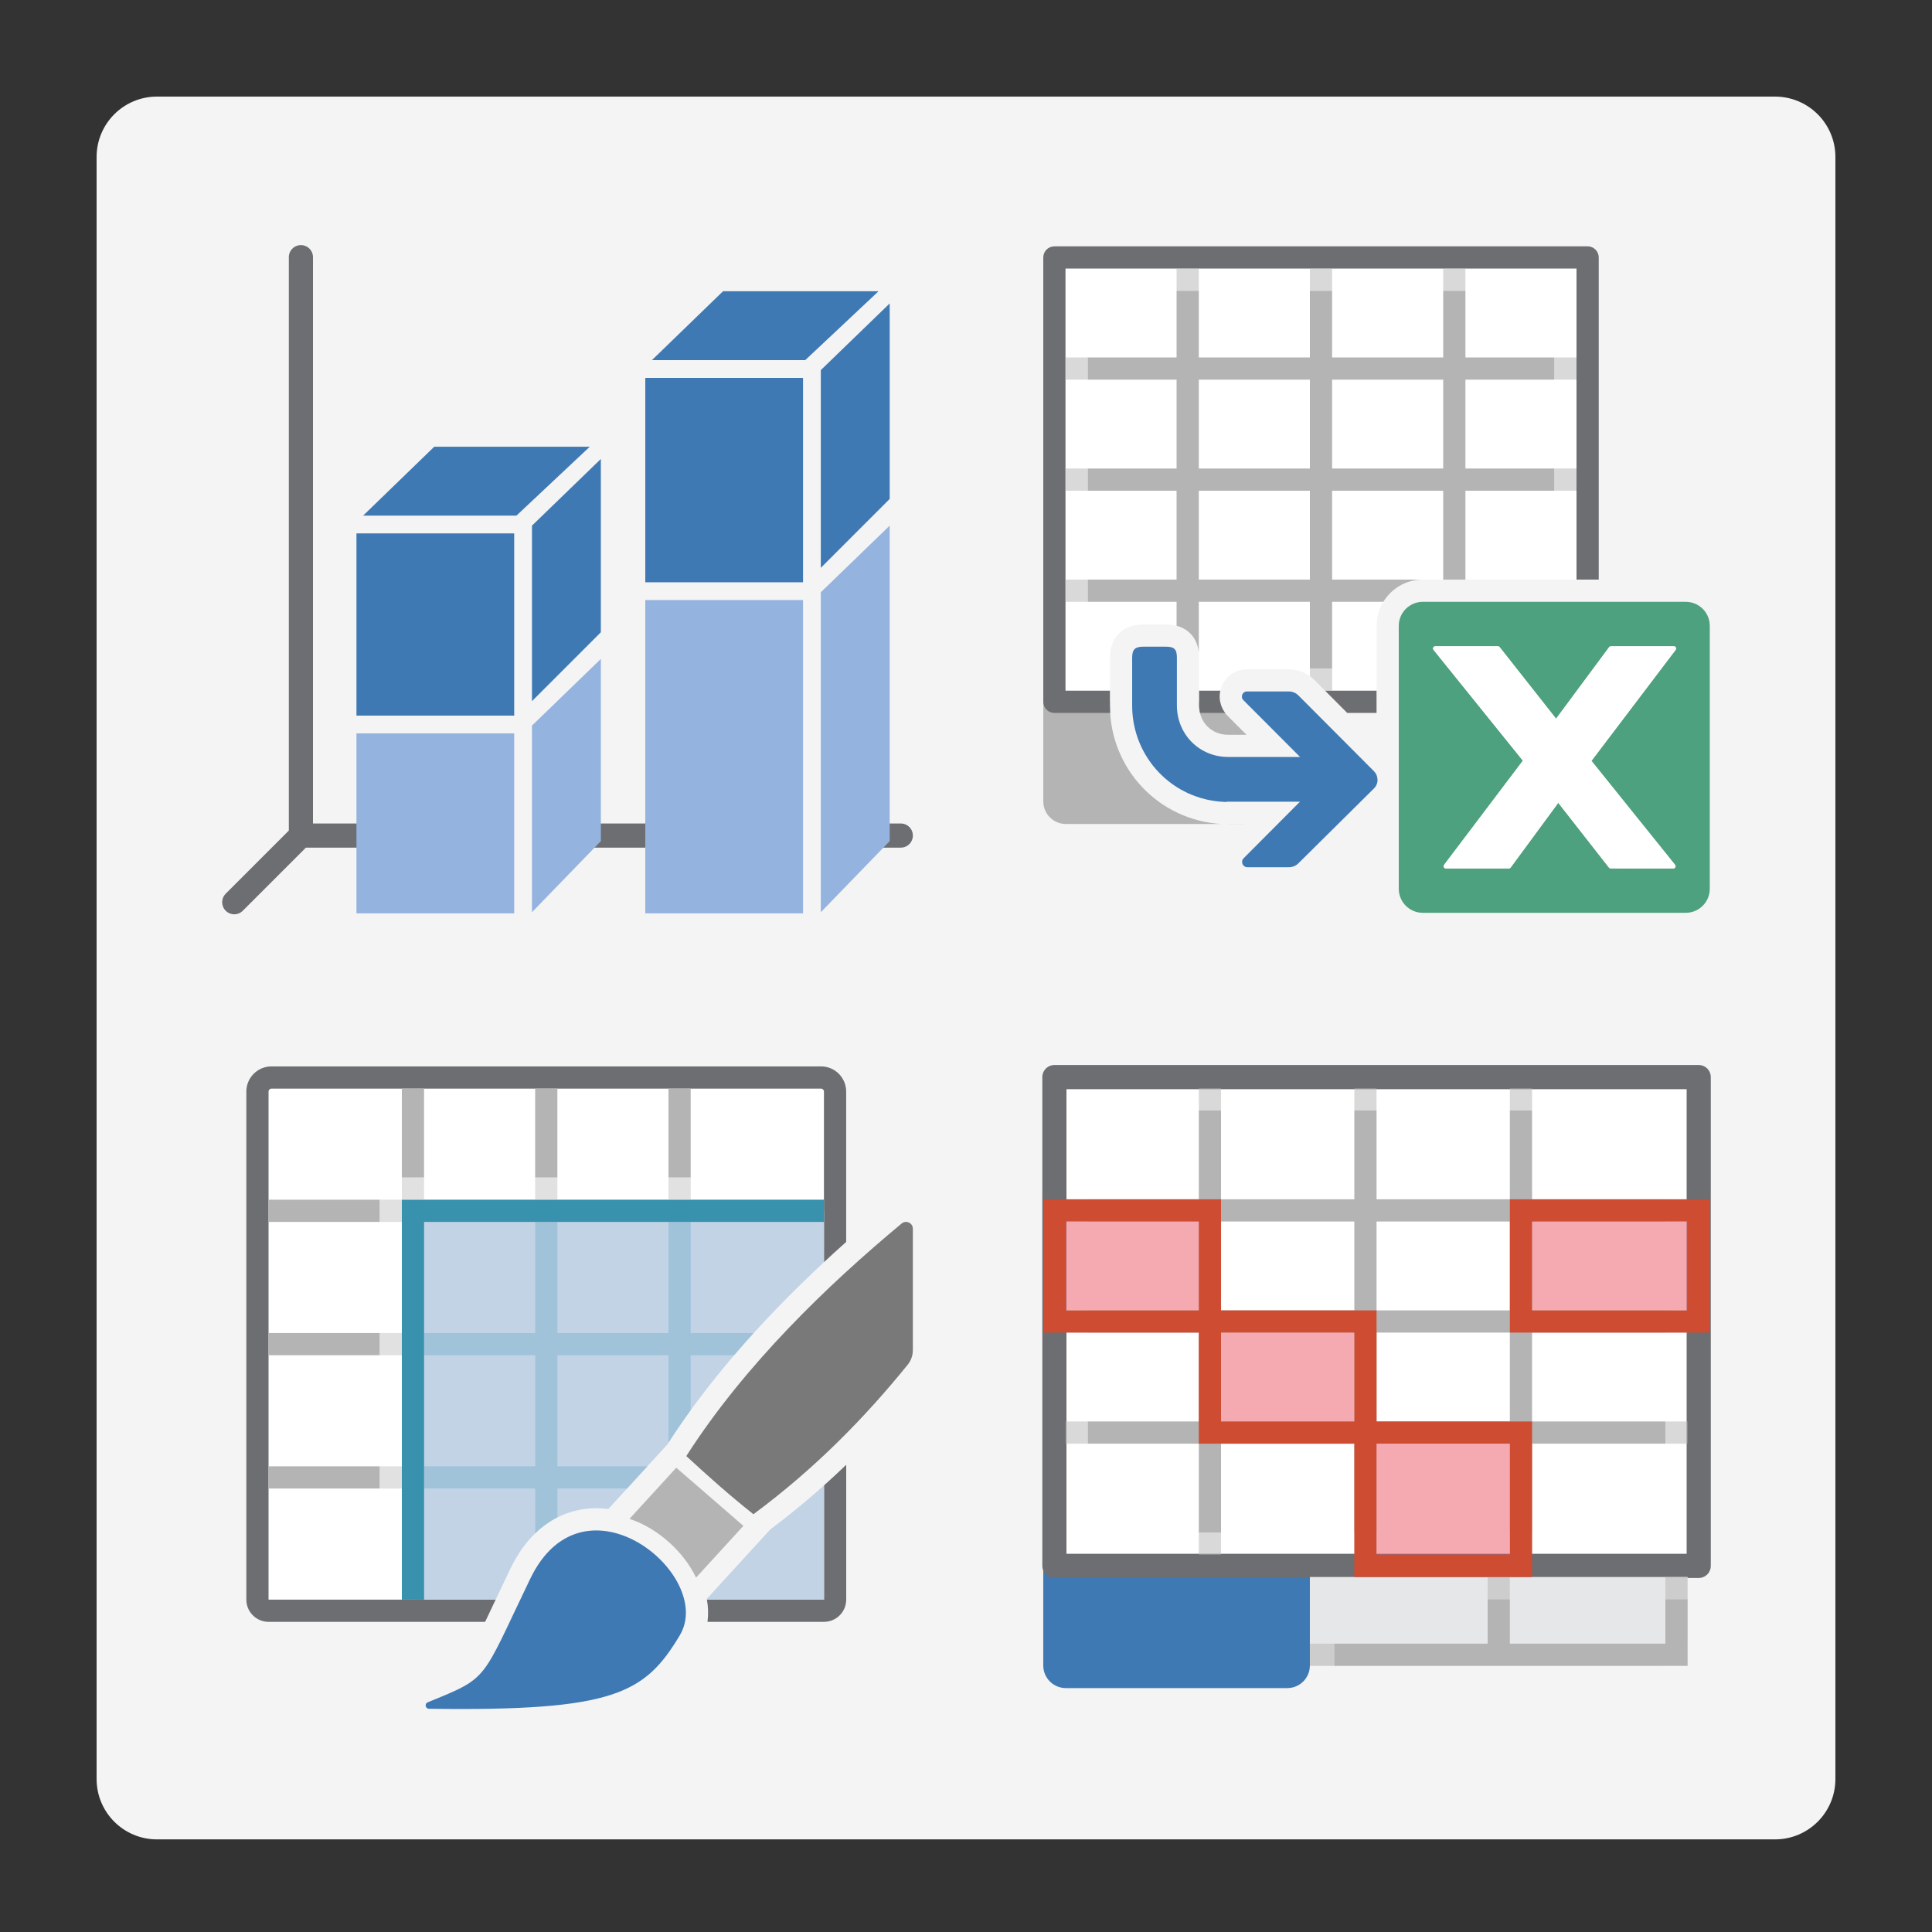 <?xml version="1.0" encoding="utf-8"?>
<!-- Generator: Adobe Illustrator 21.0.0, SVG Export Plug-In . SVG Version: 6.00 Build 0)  -->
<svg version="1.1" id="Layer_1" xmlns="http://www.w3.org/2000/svg" xmlns:xlink="http://www.w3.org/1999/xlink" x="0px" y="0px"
	 viewBox="0 0 80 80" enable-background="new 0 0 80 80" xml:space="preserve">
<rect x="0" y="0" width="80" height="80" fill="#333333" stroke="none"/>
<path fill="#F4F4F4" d="M73.5,76.165h-67c-1.381,0-2.5-1.119-2.5-2.5V6.5C4,5.119,5.119,4,6.5,4h67C74.881,4,76,5.119,76,6.5v67.165
	C76,75.045,74.881,76.165,73.5,76.165z"/>
<g id="icon_1_">
	<path fill="#FFFFFF" d="M20.308,66.697H11.12c-0.254,0-0.46-0.206-0.46-0.46V45.199c0-0.322,0.261-0.582,0.582-0.582h22.754
		c0.322,0,0.582,0.261,0.582,0.582v6.641c-2.937,2.675-5.264,5.344-6.936,7.957l-0.012,0.019l-2.443,2.67
		c-0.167-0.022-0.334-0.034-0.5-0.034c-0.876,0-2.502,0.327-3.558,2.513c-0.261,0.541-0.481,1.007-0.676,1.419
		C20.404,66.494,20.355,66.597,20.308,66.697z M31.891,63.332l-2.625,2.871c0.031,0.166,0.048,0.33,0.052,0.493h4.801
		c0.254,0,0.46-0.206,0.46-0.46v-5.149C33.713,61.891,32.82,62.637,31.891,63.332z"/>
	<path fill="#6D6E71" d="M20.088,67.157H11.12c-0.507,0-0.92-0.413-0.92-0.92V45.199c0-0.575,0.467-1.042,1.042-1.042h22.754
		c0.575,0,1.042,0.467,1.042,1.042v6.227c-0.314,0.28-0.62,0.559-0.92,0.838v-7.065c0-0.068-0.055-0.122-0.122-0.122H11.242
		c-0.067,0-0.122,0.055-0.122,0.122v21.038h9.405c-0.024,0.05-0.047,0.099-0.07,0.147C20.32,66.67,20.199,66.926,20.088,67.157z
		 M34.121,61.506v4.731h-4.849c0.055,0.314,0.063,0.622,0.024,0.92h4.824c0.507,0,0.92-0.413,0.92-0.92v-5.583
		C34.736,60.945,34.43,61.229,34.121,61.506z"/>
	<path fill="#B4B4B5" d="M28.6,48.757h-0.92v-3.68h0.92V48.757z M11.12,61.637h4.6v-0.92h-4.6V61.637z M23.08,45.077h-0.92v3.68
		h0.92V45.077z M17.56,45.077h-0.92v3.68h0.92V45.077z M11.12,50.597h4.6v-0.92h-4.6V50.597z M11.12,56.117h4.6v-0.92h-4.6V56.117z"
		/>
	<path fill="#C2D3E6" d="M34.12,61.506v4.731h-4.848c-0.002-0.011-0.004-0.022-0.006-0.033l2.625-2.871
		C32.656,62.759,33.398,62.152,34.12,61.506z M21.131,64.966c1.055-2.187,2.682-2.513,3.558-2.513c0.166,0,0.333,0.012,0.5,0.034
		l2.443-2.67l0.012-0.019c1.584-2.475,3.755-5,6.476-7.533v-2.128H17.1v16.1h3.425C20.703,65.862,20.901,65.444,21.131,64.966z"/>
	<polygon fill="#3891AD" points="17.56,50.597 34.12,50.597 34.12,49.677 16.64,49.677 16.64,66.237 17.56,66.237 	"/>
	<path opacity="0.4" fill="#B4B4B5" enable-background="new    " d="M23.08,49.677h-0.92v-0.92h0.92V49.677z M15.72,61.637h0.92
		v-0.92h-0.92V61.637z M28.6,48.757h-0.92v0.92h0.92V48.757z M17.56,48.757h-0.92v0.92h0.92V48.757z M15.72,56.117h0.92v-0.92h-0.92
		V56.117z M15.72,50.597h0.92v-0.92h-0.92V50.597z"/>
	<path fill="#B4B4B5" d="M28.822,65.326l1.96-2.143l-2.779-2.408l-1.938,2.118C27.257,63.281,28.33,64.284,28.822,65.326z"/>
	<path fill="#3E79B4" d="M28.147,67.718c-1.448,2.415-2.72,3.143-10.384,3.038c-0.152-0.002-0.192-0.209-0.052-0.267
		c2.582-1.056,2.18-0.838,4.249-5.124C24.18,60.766,29.637,65.235,28.147,67.718z"/>
	<path fill="#797979" d="M37.336,50.662c-3.053,2.537-6.494,5.843-8.918,9.631c0.905,0.832,1.733,1.577,2.779,2.408
		c2.553-1.89,4.617-4.004,6.388-6.19c0.14-0.172,0.214-0.387,0.214-0.608v-5.025C37.8,50.64,37.52,50.51,37.336,50.662z"/>
	<path opacity="0.3" fill="#529FBF" enable-background="new    " d="M22.16,63.498c0.302-0.293,0.615-0.507,0.92-0.662v-1.199h2.887
		l0.842-0.92H23.08v-4.6h4.6v3.625c0.288-0.447,0.594-0.895,0.92-1.345v-2.28h1.8c0.262-0.306,0.533-0.613,0.811-0.92H28.6v-4.6
		h-0.92v4.6h-4.6v-4.6h-0.92v4.6h-4.6v0.92h4.6v4.6h-4.6v0.92h4.6V63.498z"/>
</g>
<g id="icon_2_">
	<path fill="#3E79B4" d="M53.304,69.9h-9.169c-0.517,0-0.936-0.419-0.936-0.936V64.84h11.04v4.124
		C54.24,69.481,53.821,69.9,53.304,69.9z"/>
	
		<rect x="43.66" y="44.6" fill="#FFFFFF" stroke="#6D6E71" stroke-linejoin="round" stroke-miterlimit="1" width="26.68" height="20.24"/>
	<path fill="#E6E7E8" d="M68.668,68.98H54.24V65.3h15.64v2.468C69.88,68.438,69.338,68.98,68.668,68.98z"/>
	<polygon fill="#B4B4B5" points="68.96,66.22 68.96,68.06 62.52,68.06 62.52,66.22 61.6,66.22 61.6,68.06 55.252,68.06 
		55.252,68.98 68.96,68.98 69.88,68.98 69.88,68.06 69.88,66.22 	"/>
	<path opacity="0.5" fill="#B4B4B5" enable-background="new    " d="M55.252,68.98H54.24v-0.92h1.012V68.98z M62.52,65.3H61.6v0.92
		h0.92V65.3z M69.88,65.3h-0.92v0.92h0.92V65.3z"/>
	<path fill="#B4B4B5" d="M68.96,50.58v-0.92h-5.52v-3.68h-0.92v3.68H57v-3.68h-0.92v3.68h-5.52v-3.68h-0.92v3.68h-4.6v0.92h4.6v3.68
		h-4.6v0.92h4.6v3.68h-4.6v0.92h4.6v3.68h0.92v-3.68h5.52v3.68H57v-3.68h5.52v3.68h0.92v-3.68h5.52v-0.92h-5.52v-3.68h5.52v-0.92
		h-5.52v-3.68H68.96z M50.56,50.58h5.52v3.68h-5.52V50.58z M50.56,58.86v-3.68h5.52v3.68H50.56z M62.52,58.86H57v-3.68h5.52V58.86z
		 M62.52,54.26H57v-3.68h5.52V54.26z"/>
	<path opacity="0.5" fill="#B4B4B5" enable-background="new    " d="M50.56,45.98h-0.92v-0.92h0.92V45.98z M57,45.06h-0.92v0.92H57
		V45.06z M63.44,45.06h-0.92v0.92h0.92V45.06z M69.88,49.66h-0.92v0.92h0.92V49.66z M69.88,54.26h-0.92v0.92h0.92V54.26z
		 M69.88,58.86h-0.92v0.92h0.92V58.86z M63.44,63.46h-0.92v0.92h0.92V63.46z M57,63.46h-0.92v0.92H57V63.46z M50.56,63.46h-0.92
		v0.92h0.92V63.46z M45.04,58.86h-0.92v0.92h0.92V58.86z M45.04,54.26h-0.92v0.92h0.92V54.26z M45.04,49.66h-0.92v0.92h0.92V49.66z"
		/>
	<path opacity="0.5" fill="#EC5664" enable-background="new    " d="M62.52,64.38H57v-4.6h5.52V64.38z"/>
	<path fill="#CD4C32" d="M56.08,58.86v6.44h7.36v-6.44H56.08z M62.52,64.38H57v-4.6h5.52V64.38z"/>
	<path opacity="0.5" fill="#EC5664" enable-background="new    " d="M56.08,58.86h-5.52v-3.68h5.52V58.86z"/>
	<path fill="#CD4C32" d="M49.64,54.26v5.52H57v-5.52H49.64z M56.08,58.86h-5.52v-3.68h5.52V58.86z"/>
	<path opacity="0.5" fill="#EC5664" enable-background="new    " d="M49.64,54.26h-5.52v-3.68h5.52V54.26z"/>
	<path fill="#CD4C32" d="M43.2,49.66v5.52h7.36v-5.52H43.2z M49.64,54.26h-5.52v-3.68h5.52V54.26z"/>
	<path opacity="0.5" fill="#EC5664" enable-background="new    " d="M69.88,54.26h-6.44v-3.68h6.44V54.26z"/>
	<path fill="#CD4C32" d="M62.52,49.66v5.52h8.28v-5.52H62.52z M69.88,54.26h-6.44v-3.68h6.44V54.26z"/>
</g>
<g id="icon">
	<path fill="none" stroke="#6D6E71" stroke-linecap="round" stroke-linejoin="round" stroke-miterlimit="1" d="M15.466,34.599H12.46
		v-23.95 M27.67,34.599h-3.618 M37.3,34.599h-1.502 M12.46,34.599l-2.76,2.76"/>
	<path fill="#3E79B4" d="M33.252,15.647v8.464H26.72v-8.464H33.252z M29.94,12.059l-2.944,2.852h6.348l3.036-2.852H29.94z
		 M33.988,23.513l2.852-2.852v-8.096l-2.852,2.76V23.513z"/>
	<path fill="#94B3DE" d="M33.252,24.847v12.972H26.72V24.847H33.252z M33.988,37.773l2.852-2.944V21.765l-2.852,2.76V37.773z"/>
	<path fill="#3E79B4" d="M21.292,22.087v7.544H14.76v-7.544H21.292z M17.98,18.499l-2.944,2.852h6.348l3.036-2.852H17.98z
		 M22.028,29.033l2.852-2.852v-7.176l-2.852,2.76V29.033z"/>
	<path fill="#94B3DE" d="M21.292,30.367v7.452H14.76v-7.452H21.292z M22.028,37.773l2.852-2.944v-7.544l-2.852,2.76V37.773z"/>
</g>
<g id="icon_3_">
	<path fill="#B4B4B5" d="M49.652,29.214V29.06h0.872c0.042,0.216,0.147,0.42,0.31,0.583l0.78,0.782H50.85
		C50.167,30.425,49.652,29.905,49.652,29.214z M50.859,34.12h0.605c0.018,0,0.036-0.002,0.053-0.003h-0.616
		C50.887,34.119,50.874,34.119,50.859,34.12z M45.96,29.214V29.06H43.2v4.124c0,0.516,0.419,0.936,0.936,0.936h6.445
		C47.981,33.969,45.96,31.834,45.96,29.214z"/>
	<path fill="#FFFFFF" d="M45.96,27.229c0-0.662,0.366-1.371,1.394-1.371h0.925c0.847,0,1.374,0.525,1.374,1.371v1.831h0.872
		c-0.041-0.213-0.021-0.44,0.066-0.65c0.176-0.424,0.586-0.697,1.045-0.697h1.732c0.39,0,0.772,0.158,1.048,0.435l0.91,0.913H57
		v-3.144C57,24.859,57.86,24,58.916,24h6.824V10.66H43.66v18.4h2.3V27.229z"/>
	<path fill="#6D6E71" d="M57,28.6v0.92h-1.215l-0.917-0.92H57z M45.96,29.214V28.6h-1.84V11.12h21.16V24h0.92V10.66
		c0-0.254-0.206-0.46-0.46-0.46H43.66c-0.254,0-0.46,0.206-0.46,0.46v18.4c0,0.254,0.206,0.46,0.46,0.46h2.31
		C45.965,29.419,45.96,29.317,45.96,29.214z M50.531,28.6h-0.879v0.614c0,0.107,0.014,0.209,0.037,0.306h1.04
		C50.531,29.256,50.46,28.92,50.531,28.6z"/>
	<path fill="#B4B4B5" d="M48.72,25.913c0.524,0.138,0.857,0.536,0.92,1.111V24.92h4.6v2.76h0.92v-2.76h2.122
		c0.337-0.55,0.942-0.92,1.634-0.92H55.16v-3.68h4.6V24h0.92v-3.68h3.68V19.4h-3.68v-3.68h3.68V14.8h-3.68v-2.76h-0.92v2.76h-4.6
		v-2.76h-0.92v2.76h-4.6v-2.76h-0.92v2.76h-3.68v0.92h3.68v3.68h-3.68v0.92h3.68V24h-3.68v0.92h3.68V25.913z M55.16,15.72h4.6v3.68
		h-4.6V15.72z M49.64,15.72h4.6v3.68h-4.6V15.72z M49.64,20.32h4.6V24h-4.6V20.32z"/>
	<path opacity="0.5" fill="#B4B4B5" enable-background="new    " d="M55.16,12.04h-0.92v-0.92h0.92V12.04z M54.416,28.147
		l0.452,0.453h0.293v-0.92h-0.92v0.319C54.302,28.044,54.361,28.092,54.416,28.147z M60.68,11.12h-0.92v0.92h0.92V11.12z
		 M65.28,14.8h-0.92v0.92h0.92V14.8z M65.28,19.4h-0.92v0.92h0.92V19.4z M49.64,11.12h-0.92v0.92h0.92V11.12z M44.12,20.32h0.92
		V19.4h-0.92V20.32z M44.12,15.72h0.92V14.8h-0.92V15.72z M44.12,24.92h0.92V24h-0.92V24.92z"/>
	<path fill="#3E79B4" d="M53.37,35.91c0.147,0,0.289-0.058,0.394-0.162l3.13-3.101c0.2-0.2,0.194-0.517-0.01-0.722l-3.12-3.129
		c-0.105-0.105-0.247-0.165-0.396-0.165h-1.732c-0.189,0-0.283,0.227-0.15,0.361l2.347,2.352h-2.982
		c-1.188,0-2.118-0.937-2.118-2.132v-1.983c0-0.343-0.109-0.451-0.454-0.451h-0.925c-0.324,0-0.474,0.083-0.474,0.451v1.984
		c0,2.159,1.684,3.912,3.835,3.993l0.006,0.001h0.02c0.029,0,0.055-0.004,0.082-0.01h3.005l-2.332,2.341
		c-0.137,0.137-0.04,0.372,0.155,0.372H53.37z"/>
	<path fill="#4EA17E" d="M69.804,24.92H58.916c-0.55,0-0.996,0.446-0.996,0.996v10.886c0,0.55,0.446,0.996,0.996,0.996h10.886
		c0.55,0,0.996-0.446,0.996-0.996V25.916C70.8,25.366,70.354,24.92,69.804,24.92z M69.382,26.909l-3.485,4.595l3.461,4.304
		c0.034,0.04,0.02,0.082,0.013,0.098c-0.007,0.016-0.03,0.053-0.084,0.053h-2.591c-0.028,0-0.053-0.012-0.071-0.033l-2.101-2.685
		l-1.974,2.684c-0.017,0.022-0.044,0.035-0.072,0.035H59.87c-0.052,0-0.075-0.036-0.083-0.052s-0.022-0.056,0.011-0.097l3.262-4.314
		l-3.698-4.586c-0.034-0.04-0.02-0.082-0.013-0.098c0.007-0.016,0.03-0.053,0.084-0.053h2.591c0.028,0,0.053,0.012,0.071,0.033
		l2.339,2.968l2.198-2.965c0.017-0.022,0.044-0.035,0.072-0.035h2.608c0.052,0,0.075,0.036,0.083,0.052
		C69.401,26.827,69.414,26.869,69.382,26.909z"/>
	<path fill="#FFFFFF" d="M66.697,35.96c-0.028,0-0.053-0.012-0.071-0.033l-2.101-2.685l-1.974,2.684
		c-0.017,0.022-0.044,0.035-0.072,0.035H59.87c-0.052,0-0.075-0.036-0.083-0.052s-0.022-0.056,0.011-0.097l3.262-4.314l-3.698-4.586
		c-0.034-0.04-0.02-0.082-0.013-0.098c0.007-0.016,0.03-0.053,0.084-0.053h2.591c0.028,0,0.053,0.012,0.071,0.033l2.339,2.968
		l2.198-2.965c0.017-0.022,0.044-0.035,0.072-0.035h2.608c0.052,0,0.075,0.036,0.083,0.052c0.007,0.016,0.022,0.056-0.011,0.098
		l-3.485,4.595l3.461,4.304c0.034,0.04,0.02,0.082,0.013,0.098c-0.007,0.016-0.03,0.053-0.084,0.053L66.697,35.96L66.697,35.96z"/>
</g>
</svg>
